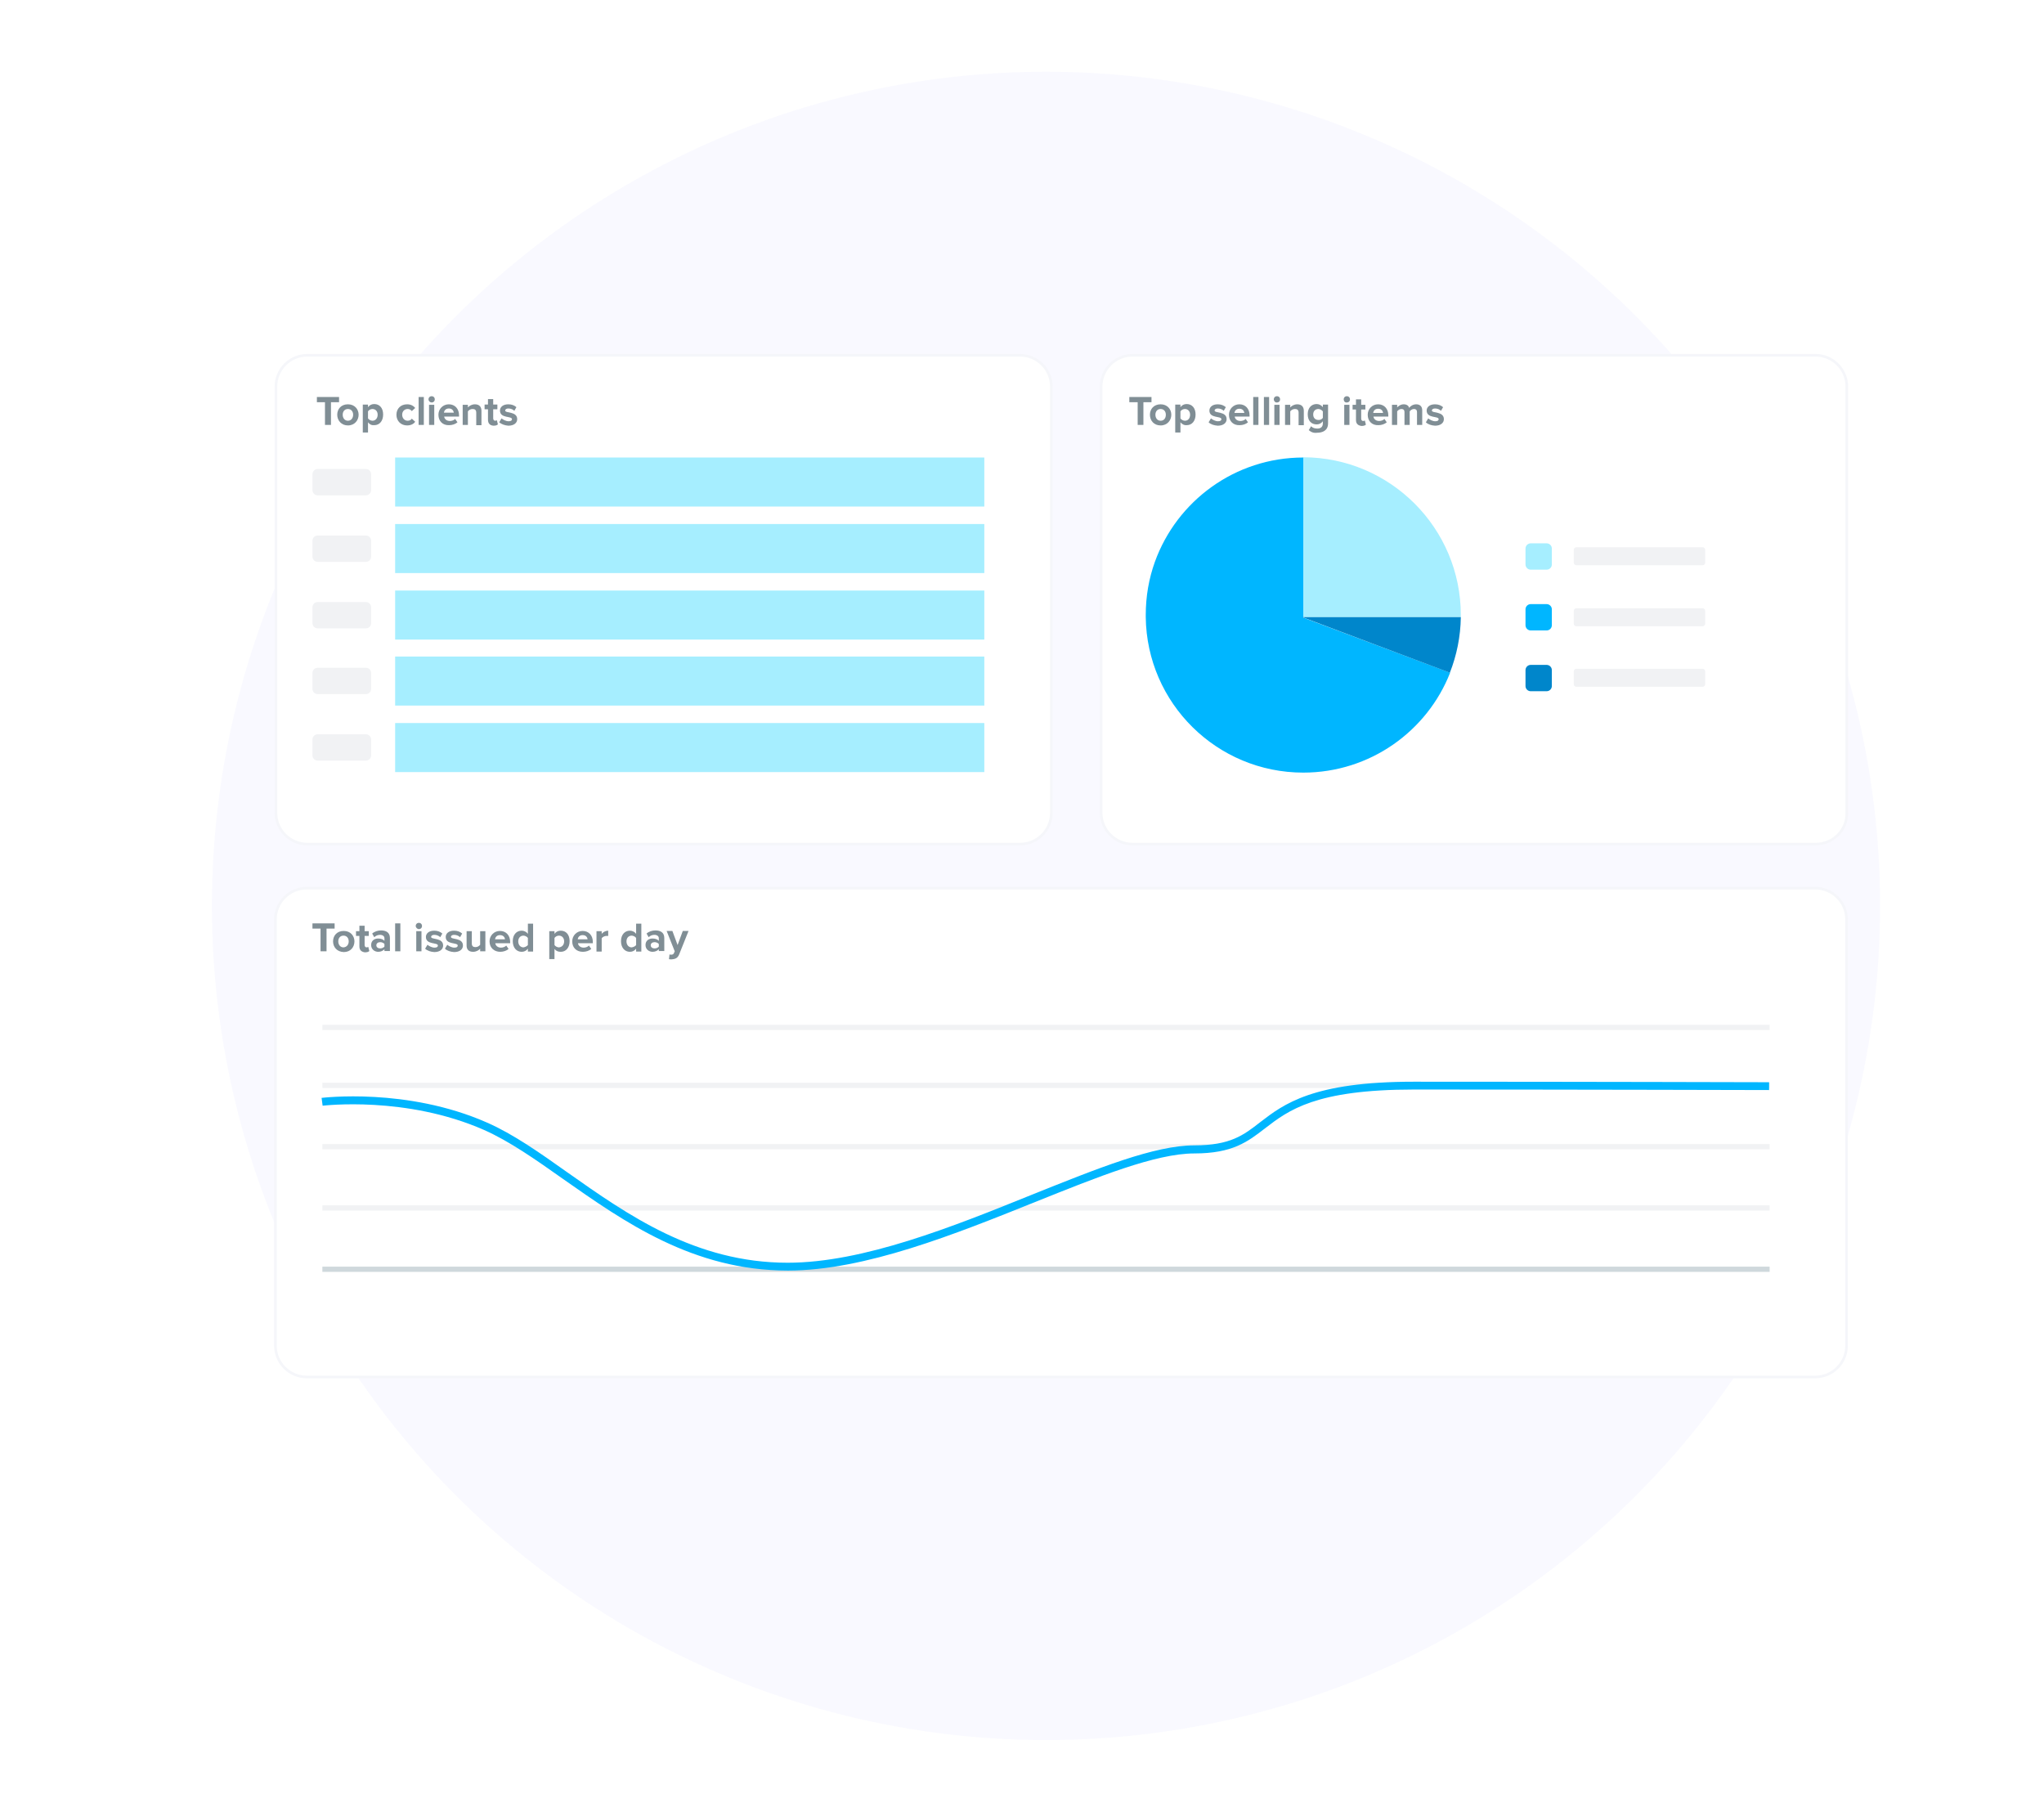 <?xml version="1.0" encoding="utf-8"?><svg id="e5xvVmqQNBa1" xmlns="http://www.w3.org/2000/svg" xmlns:xlink="http://www.w3.org/1999/xlink" viewBox="0 0 783.7 687.7" shape-rendering="geometricPrecision" text-rendering="geometricPrecision"><defs><filter id="e5xvVmqQNBa3-filter" x="-400%" width="600%" y="-400%" height="600%"><feGaussianBlur id="e5xvVmqQNBa3-filter-drop-shadow-0-blur" in="SourceAlpha" stdDeviation="8,8"/><feOffset id="e5xvVmqQNBa3-filter-drop-shadow-0-offset" dx="6" dy="6" result="tmp"/><feFlood id="e5xvVmqQNBa3-filter-drop-shadow-0-flood" flood-color="rgba(0,0,0,0.05)"/><feComposite id="e5xvVmqQNBa3-filter-drop-shadow-0-composite" operator="in" in2="tmp"/><feMerge id="e5xvVmqQNBa3-filter-drop-shadow-0-merge"><feMergeNode id="e5xvVmqQNBa3-filter-drop-shadow-0-merge-node-1"/><feMergeNode id="e5xvVmqQNBa3-filter-drop-shadow-0-merge-node-2" in="SourceGraphic"/></feMerge></filter><filter id="e5xvVmqQNBa4-filter" x="-400%" width="600%" y="-400%" height="600%"><feGaussianBlur id="e5xvVmqQNBa4-filter-drop-shadow-0-blur" in="SourceAlpha" stdDeviation="8,8"/><feOffset id="e5xvVmqQNBa4-filter-drop-shadow-0-offset" dx="6" dy="6" result="tmp"/><feFlood id="e5xvVmqQNBa4-filter-drop-shadow-0-flood" flood-color="rgba(0,0,0,0.05)"/><feComposite id="e5xvVmqQNBa4-filter-drop-shadow-0-composite" operator="in" in2="tmp"/><feMerge id="e5xvVmqQNBa4-filter-drop-shadow-0-merge"><feMergeNode id="e5xvVmqQNBa4-filter-drop-shadow-0-merge-node-1"/><feMergeNode id="e5xvVmqQNBa4-filter-drop-shadow-0-merge-node-2" in="SourceGraphic"/></feMerge></filter><filter id="e5xvVmqQNBa5-filter" x="-400%" width="600%" y="-400%" height="600%"><feGaussianBlur id="e5xvVmqQNBa5-filter-drop-shadow-0-blur" in="SourceAlpha" stdDeviation="8,8"/><feOffset id="e5xvVmqQNBa5-filter-drop-shadow-0-offset" dx="6" dy="6" result="tmp"/><feFlood id="e5xvVmqQNBa5-filter-drop-shadow-0-flood" flood-color="rgba(0,0,0,0.05)"/><feComposite id="e5xvVmqQNBa5-filter-drop-shadow-0-composite" operator="in" in2="tmp"/><feMerge id="e5xvVmqQNBa5-filter-drop-shadow-0-merge"><feMergeNode id="e5xvVmqQNBa5-filter-drop-shadow-0-merge-node-1"/><feMergeNode id="e5xvVmqQNBa5-filter-drop-shadow-0-merge-node-2" in="SourceGraphic"/></feMerge></filter></defs><circle r="319.8" transform="translate(401.05 347.3)" fill="#f9f9ff"/><path d="M385.1,317.6h-273.3c-6.6,0-12-5.4-12-12v-163.4c0-6.6,5.4-12,12-12h273.3c6.6,0,12,5.4,12,12v163.4c0,6.7-5.4,12-12,12Z" filter="url(#e5xvVmqQNBa3-filter)" fill="#fff" stroke="#f5f6fa" stroke-miterlimit="10"/><path d="M690.2,317.6h-262c-6.6,0-12-5.4-12-12v-163.4c0-6.6,5.4-12,12-12h261.9c6.6,0,12,5.4,12,12v163.4c.1,6.7-5.3,12-11.9,12Z" filter="url(#e5xvVmqQNBa4-filter)" fill="#fff" stroke="#f5f6fa" stroke-miterlimit="10"/><path d="M690.2,521.9h-578.4c-6.6,0-12-5.4-12-12v-163.4c0-6.6,5.4-12,12-12h578.4c6.6,0,12,5.4,12,12v163.4c0,6.6-5.4,12-12,12Z" transform="translate(-.2 0)" filter="url(#e5xvVmqQNBa5-filter)" fill="#fff" stroke="#f5f6fa" stroke-miterlimit="10"/><path d="M140.3,291.6h-18.5c-1.1,0-2-.9-2-2v-6.1c0-1.1.9-2,2-2h18.5c1.1,0,2,.9,2,2v6.1c0,1.1-.9,2-2,2Z" fill="#f1f2f4"/><path d="M140.3,266.1h-18.5c-1.1,0-2-.9-2-2v-6.1c0-1.1.9-2,2-2h18.5c1.1,0,2,.9,2,2v6.1c0,1.1-.9,2-2,2Z" fill="#f1f2f4"/><path d="M140.3,240.9h-18.5c-1.1,0-2-.9-2-2v-6.1c0-1.1.9-2,2-2h18.5c1.1,0,2,.9,2,2v6.1c0,1.1-.9,2-2,2Z" fill="#f1f2f4"/><path d="M140.3,215.4h-18.5c-1.1,0-2-.9-2-2v-6.1c0-1.1.9-2,2-2h18.5c1.1,0,2,.9,2,2v6.1c0,1.1-.9,2-2,2Z" fill="#f1f2f4"/><path d="M140.3,189.9h-18.5c-1.1,0-2-.9-2-2v-6.1c0-1.1.9-2,2-2h18.5c1.1,0,2,.9,2,2v6.1c0,1.1-.9,2-2,2Z" fill="#f1f2f4"/><path d="M593,218.4h-6.1c-1.1,0-2-.9-2-2v-6.1c0-1.1.9-2,2-2h6.1c1.1,0,2,.9,2,2v6.1c0,1.1-.9,2-2,2Z" fill="#a6eeff"/><path d="M593,241.7h-6.1c-1.1,0-2-.9-2-2v-6.1c0-1.1.9-2,2-2h6.1c1.1,0,2,.9,2,2v6.1c0,1.1-.9,2-2,2Z" fill="#00b6ff"/><path d="M593,265h-6.1c-1.1,0-2-.9-2-2v-6.1c0-1.1.9-2,2-2h6.1c1.1,0,2,.9,2,2v6.1c0,1.1-.9,2-2,2Z" fill="#0086cb"/><path d="M652.8,216.7h-48.4c-.5,0-1-.4-1-1v-4.9c0-.5.4-1,1-1h48.4c.5,0,1,.4,1,1v4.9c0,.6-.5,1-1,1Z" fill="#f1f2f4"/><path d="M652.8,240.1h-48.4c-.5,0-1-.4-1-1v-4.9c0-.5.4-1,1-1h48.4c.5,0,1,.4,1,1v4.9c0,.5-.5,1-1,1Z" fill="#f1f2f4"/><path d="M652.8,263.3h-48.4c-.5,0-1-.4-1-1v-4.9c0-.5.4-1,1-1h48.4c.5,0,1,.4,1,1v4.9c0,.6-.5,1-1,1Z" fill="#f1f2f4"/><rect width="225.9" height="18.8" rx="0" ry="0" transform="translate(151.5 175.4)" fill="#a6eeff"/><rect width="225.9" height="18.8" rx="0" ry="0" transform="translate(151.5 200.9)" fill="#a6eeff"/><rect width="225.9" height="18.8" rx="0" ry="0" transform="translate(151.5 226.4)" fill="#a6eeff"/><rect width="225.9" height="18.8" rx="0" ry="0" transform="translate(151.5 251.7)" fill="#a6eeff"/><rect width="225.9" height="18.8" rx="0" ry="0" transform="translate(151.5 277.2)" fill="#a6eeff"/><g><path d="M122.9,364.7v-8.7h-3.1v-2h8.5v2h-3.1v8.7h-2.3Z" fill="#808e95"/><path d="M127.7,360.9c0-2.2,1.5-4,4.1-4s4.1,1.9,4.1,4c0,2.2-1.5,4.1-4.1,4.1-2.6-.1-4.1-1.9-4.1-4.1Zm6,0c0-1.2-.7-2.2-2-2.2s-2,1-2,2.2.7,2.3,2,2.3c1.3-.1,2-1.1,2-2.3Z" fill="#808e95"/><path d="M137.8,362.8v-4h-1.3v-1.8h1.3v-2.1h2v2.1h1.6v1.8h-1.6v3.5c0,.5.3.9.7.9.3,0,.6-.1.7-.2l.4,1.6c-.3.3-.8.5-1.7.5-1.4-.2-2.1-.9-2.1-2.3Z" fill="#808e95"/><path d="M147.4,364.7v-.8c-.5.6-1.4,1-2.4,1-1.2,0-2.7-.8-2.7-2.6s1.4-2.5,2.7-2.5c1,0,1.9.3,2.4.9v-1c0-.8-.7-1.3-1.7-1.3-.8,0-1.6.3-2.2.9l-.8-1.4c.9-.8,2.2-1.2,3.4-1.2c1.8,0,3.4.7,3.4,2.9v5h-2.1Zm0-1.8v-1c-.3-.4-1-.7-1.6-.7-.8,0-1.5.4-1.5,1.2s.7,1.2,1.5,1.2c.6,0,1.3-.3,1.6-.7Z" fill="#808e95"/><path d="M151.5,364.7v-10.7h2v10.7h-2Z" fill="#808e95"/><path d="M159.4,355c0-.7.5-1.2,1.2-1.2s1.2.5,1.2,1.2-.5,1.2-1.2,1.2c-.6,0-1.2-.6-1.2-1.2Zm.2,9.7v-7.7h2v7.7h-2Z" fill="#808e95"/><path d="M163,363.7l.9-1.5c.6.5,1.7,1.1,2.7,1.1.9,0,1.3-.3,1.3-.8c0-1.3-4.6-.2-4.6-3.3c0-1.3,1.1-2.4,3.2-2.4c1.3,0,2.3.4,3.1,1.1l-.8,1.4c-.5-.5-1.3-.9-2.3-.9-.7,0-1.2.3-1.2.8c0,1.1,4.6.2,4.6,3.3c0,1.4-1.2,2.5-3.4,2.5-1.4-.1-2.7-.5-3.5-1.3Z" fill="#808e95"/><path d="M170.6,363.7l.9-1.5c.6.5,1.7,1.1,2.7,1.1.9,0,1.3-.3,1.3-.8c0-1.3-4.6-.2-4.6-3.3c0-1.3,1.1-2.4,3.2-2.4c1.3,0,2.3.4,3.1,1.1l-.8,1.4c-.5-.5-1.3-.9-2.3-.9-.7,0-1.2.3-1.2.8c0,1.1,4.6.2,4.6,3.3c0,1.4-1.2,2.5-3.4,2.5-1.4-.1-2.7-.5-3.5-1.3Z" fill="#808e95"/><path d="M184.1,364.7v-1c-.5.6-1.5,1.2-2.7,1.2-1.7,0-2.5-.9-2.5-2.4v-5.5h2v4.7c0,1.1.6,1.4,1.4,1.4s1.4-.4,1.8-.9v-5.2h2v7.7h-2Z" fill="#808e95"/><path d="M187.7,360.9c0-2.2,1.7-4,4-4s3.9,1.7,3.9,4.2v.5h-5.7c.1.9.9,1.7,2.2,1.7.7,0,1.6-.3,2-.8l.9,1.3c-.8.7-2,1.1-3.2,1.1-2.3,0-4.1-1.5-4.1-4Zm4-2.4c-1.3,0-1.8.9-1.9,1.6h3.8c0-.7-.6-1.6-1.9-1.6Z" fill="#808e95"/><path d="M202.4,364.7v-1c-.6.8-1.4,1.2-2.4,1.2-1.9,0-3.4-1.5-3.4-4.1c0-2.5,1.5-4,3.4-4c.9,0,1.8.4,2.4,1.2v-3.9h2v10.7h-2Zm0-2.4v-2.7c-.3-.5-1.1-.9-1.7-.9-1.2,0-2,.9-2,2.2s.8,2.3,2,2.3c.6-.1,1.3-.4,1.7-.9Z" fill="#808e95"/><path d="M212.6,363.8v3.9h-2v-10.7h2v1c.6-.8,1.4-1.2,2.4-1.2c2,0,3.4,1.5,3.4,4s-1.4,4.1-3.4,4.1c-1,0-1.8-.3-2.4-1.1Zm3.7-2.9c0-1.3-.8-2.2-2-2.2-.7,0-1.4.4-1.7.9v2.7c.3.5,1.1.9,1.7.9c1.2-.1,2-1,2-2.3Z" fill="#808e95"/><path d="M219.4,360.9c0-2.2,1.7-4,4-4s3.9,1.7,3.9,4.2v.5h-5.7c.1.9.9,1.7,2.2,1.7.7,0,1.6-.3,2-.8l.9,1.3c-.8.7-2,1.1-3.2,1.1-2.4,0-4.1-1.5-4.1-4Zm4-2.4c-1.3,0-1.8.9-1.9,1.6h3.8c-.1-.7-.6-1.6-1.9-1.6Z" fill="#808e95"/><path d="M228.7,364.7v-7.7h2v1c.6-.7,1.5-1.2,2.5-1.2v2c-.1,0-.3,0-.6,0-.7,0-1.6.4-1.9.9v5.1h-2Z" fill="#808e95"/><path d="M243.9,364.7v-1c-.6.8-1.4,1.2-2.4,1.2-1.9,0-3.4-1.5-3.4-4.1c0-2.5,1.5-4,3.4-4c.9,0,1.8.4,2.4,1.2v-3.9h2v10.7h-2Zm0-2.4v-2.7c-.3-.5-1.1-.9-1.7-.9-1.2,0-2,.9-2,2.2s.8,2.3,2,2.3c.6-.1,1.4-.4,1.7-.9Z" fill="#808e95"/><path d="M252.6,364.7v-.8c-.5.6-1.4,1-2.4,1-1.2,0-2.7-.8-2.7-2.6s1.4-2.5,2.7-2.5c1,0,1.9.3,2.4.9v-1c0-.8-.7-1.3-1.7-1.3-.8,0-1.6.3-2.2.9l-.8-1.4c.9-.8,2.2-1.2,3.4-1.2c1.8,0,3.4.7,3.4,2.9v5h-2.1Zm0-1.8v-1c-.3-.4-1-.7-1.6-.7-.8,0-1.5.4-1.5,1.2s.7,1.2,1.5,1.2c.6,0,1.3-.3,1.6-.7Z" fill="#808e95"/><path d="M256.7,365.9c.2.1.4.1.6.1.5,0,.9-.1,1.1-.6l.3-.7-3.1-7.8h2.2l2,5.4l2-5.4h2.2l-3.6,9c-.6,1.5-1.6,1.8-2.9,1.9-.2,0-.8,0-1-.1l.2-1.8Z" fill="#808e95"/></g><g><path d="M436.2,162.9v-8.7h-3.2v-2h8.5v2h-3.1v8.7h-2.2Z" fill="#808e95"/><path d="M440.9,159c0-2.2,1.5-4,4.1-4s4.1,1.9,4.1,4-1.5,4.1-4.1,4.1-4.1-1.9-4.1-4.1Zm6.1,0c0-1.2-.7-2.2-2-2.2s-2,1-2,2.2.7,2.3,2,2.3s2-1,2-2.3Z" fill="#808e95"/><path d="M452.6,161.9v3.9h-2v-10.7h2v1c.6-.8,1.4-1.2,2.4-1.2c2,0,3.4,1.5,3.4,4s-1.4,4.1-3.4,4.1c-.9.1-1.7-.3-2.4-1.1Zm3.7-2.9c0-1.3-.8-2.2-2-2.2-.7,0-1.4.4-1.7.9v2.7c.3.5,1.1.9,1.7.9c1.2,0,2-.9,2-2.3Z" fill="#808e95"/><path d="M463.4,161.9l.9-1.5c.6.5,1.7,1.1,2.7,1.1.9,0,1.3-.3,1.3-.8c0-1.3-4.6-.2-4.6-3.3c0-1.3,1.1-2.4,3.2-2.4c1.3,0,2.3.4,3.1,1.1l-.8,1.4c-.5-.5-1.3-.9-2.3-.9-.7,0-1.2.3-1.2.8c0,1.1,4.6.2,4.6,3.3c0,1.4-1.2,2.5-3.4,2.5-1.4-.1-2.7-.5-3.5-1.3Z" fill="#808e95"/><path d="M471.2,159c0-2.2,1.7-4,4-4s3.9,1.7,3.9,4.2v.5h-5.7c.1.9.9,1.7,2.2,1.7.7,0,1.6-.3,2-.8l.9,1.3c-.8.7-2,1.1-3.2,1.1-2.4.1-4.1-1.5-4.1-4Zm4-2.3c-1.3,0-1.8.9-1.9,1.6h3.8c-.1-.7-.6-1.6-1.9-1.6Z" fill="#808e95"/><path d="M480.5,162.9v-10.7h2v10.7h-2Z" fill="#808e95"/><path d="M484.6,162.9v-10.7h2v10.7h-2Z" fill="#808e95"/><path d="M488.4,153.1c0-.7.5-1.2,1.2-1.2s1.2.5,1.2,1.2-.5,1.2-1.2,1.2c-.6.1-1.2-.5-1.2-1.2Zm.2,9.8v-7.7h2v7.7h-2Z" fill="#808e95"/><path d="M497.9,162.9v-4.7c0-1.1-.6-1.4-1.4-1.4s-1.4.4-1.8.9v5.2h-2v-7.7h2v1c.5-.6,1.5-1.2,2.7-1.2c1.7,0,2.5,1,2.5,2.5v5.5h-2Z" fill="#808e95"/><path d="M501.8,164.9l.9-1.5c.6.7,1.5.9,2.4.9c1,0,2.1-.4,2.1-2v-.8c-.6.8-1.4,1.2-2.4,1.2-1.9,0-3.4-1.3-3.4-3.9c0-2.5,1.5-3.9,3.4-3.9.9,0,1.8.4,2.4,1.2v-1h2v7.2c0,2.9-2.3,3.6-4.2,3.6-1.2.2-2.3-.2-3.2-1Zm5.4-4.7v-2.5c-.4-.5-1.1-.9-1.7-.9-1.2,0-2,.8-2,2.1s.8,2.1,2,2.1c.6.1,1.4-.3,1.7-.8Z" fill="#808e95"/><path d="M515.2,153.1c0-.7.5-1.2,1.2-1.2s1.2.5,1.2,1.2-.5,1.2-1.2,1.2c-.7.1-1.2-.5-1.2-1.2Zm.2,9.8v-7.7h2v7.7h-2Z" fill="#808e95"/><path d="M519.9,161v-4h-1.3v-1.8h1.3v-2.1h2v2.1h1.6v1.8h-1.6v3.5c0,.5.3.9.7.9.3,0,.6-.1.7-.2l.4,1.6c-.3.3-.8.5-1.7.5-1.4-.2-2.1-.9-2.1-2.3Z" fill="#808e95"/><path d="M524.4,159c0-2.2,1.7-4,4-4s3.9,1.7,3.9,4.2v.5h-5.7c.1.9.9,1.7,2.2,1.7.7,0,1.6-.3,2-.8l.9,1.3c-.8.7-2,1.1-3.2,1.1-2.4.1-4.1-1.5-4.1-4Zm4-2.3c-1.3,0-1.8.9-1.9,1.6h3.8c-.1-.7-.6-1.6-1.9-1.6Z" fill="#808e95"/><path d="M543.3,162.9v-4.9c0-.7-.3-1.2-1.2-1.2-.7,0-1.3.5-1.6.9v5.2h-2v-4.9c0-.7-.3-1.2-1.2-1.2-.7,0-1.3.5-1.6.9v5.2h-2v-7.7h2v1c.3-.4,1.3-1.2,2.5-1.2c1.1,0,1.9.5,2.1,1.4.4-.7,1.5-1.4,2.7-1.4c1.4,0,2.3.8,2.3,2.3v5.6h-2Z" fill="#808e95"/><path d="M546.7,161.9l.9-1.5c.6.5,1.7,1.1,2.7,1.1.9,0,1.3-.3,1.3-.8c0-1.3-4.6-.2-4.6-3.3c0-1.3,1.1-2.4,3.2-2.4c1.3,0,2.3.4,3.1,1.1l-.8,1.4c-.5-.5-1.3-.9-2.3-.9-.7,0-1.2.3-1.2.8c0,1.1,4.6.2,4.6,3.3c0,1.4-1.2,2.5-3.4,2.5-1.4-.1-2.7-.5-3.5-1.3Z" fill="#808e95"/></g><g><path d="M124.6,162.9v-8.7h-3.1v-2h8.5v2h-3.1v8.7h-2.3Z" fill="#808e95"/><path d="M129.3,159c0-2.2,1.5-4,4.1-4s4.1,1.9,4.1,4-1.5,4.1-4.1,4.1c-2.5,0-4.1-1.9-4.1-4.1Zm6.1,0c0-1.2-.7-2.2-2-2.2s-2,1-2,2.2.7,2.3,2,2.3s2-1.1,2-2.3Z" fill="#808e95"/><path d="M141.1,161.9v3.9h-2v-10.7h2v1c.6-.8,1.4-1.2,2.4-1.2c2,0,3.4,1.5,3.4,4s-1.4,4.1-3.4,4.1c-1,.1-1.8-.3-2.4-1.1Zm3.7-2.9c0-1.3-.8-2.2-2-2.2-.7,0-1.4.4-1.7.9v2.7c.3.5,1.1.9,1.7.9c1.2,0,2-1,2-2.3Z" fill="#808e95"/><path d="M152,159c0-2.4,1.7-4,4.1-4c1.6,0,2.5.7,3.1,1.4l-1.3,1.2c-.4-.5-.9-.8-1.6-.8-1.2,0-2.1.9-2.1,2.2s.9,2.3,2.1,2.3c.7,0,1.3-.3,1.6-.8l1.3,1.2c-.5.7-1.5,1.4-3.1,1.4-2.4,0-4.1-1.7-4.1-4.1Z" fill="#808e95"/><path d="M160.5,162.9v-10.7h2v10.7h-2Z" fill="#808e95"/><path d="M164.3,153.1c0-.7.5-1.2,1.2-1.2s1.2.5,1.2,1.2-.5,1.2-1.2,1.2c-.6,0-1.2-.5-1.2-1.2Zm.2,9.8v-7.7h2v7.7h-2Z" fill="#808e95"/><path d="M168.1,159c0-2.2,1.7-4,4-4s3.9,1.7,3.9,4.2v.5h-5.7c.1.9.9,1.7,2.2,1.7.7,0,1.6-.3,2-.8l.9,1.3c-.8.7-2,1.1-3.2,1.1-2.4.1-4.1-1.5-4.1-4Zm4-2.4c-1.3,0-1.8.9-1.9,1.6h3.8c-.1-.7-.6-1.6-1.9-1.6Z" fill="#808e95"/><path d="M182.6,162.9v-4.7c0-1.1-.6-1.4-1.4-1.4s-1.4.4-1.8.9v5.2h-2v-7.7h2v1c.5-.6,1.5-1.2,2.7-1.2c1.7,0,2.5,1,2.5,2.5v5.5h-2Z" fill="#808e95"/><path d="M187.1,160.9v-4h-1.3v-1.8h1.3v-2.1h2v2.1h1.6v1.8h-1.6v3.5c0,.5.3.9.7.9.3,0,.6-.1.7-.2l.4,1.6c-.3.3-.8.5-1.7.5-1.4-.1-2.1-.9-2.1-2.3Z" fill="#808e95"/><path d="M191.4,161.9l.9-1.5c.6.5,1.7,1.1,2.7,1.1.9,0,1.3-.3,1.3-.8c0-1.3-4.6-.2-4.6-3.3c0-1.3,1.1-2.4,3.2-2.4c1.3,0,2.3.4,3.1,1.1l-.8,1.4c-.5-.5-1.3-.9-2.3-.9-.7,0-1.2.3-1.2.8c0,1.1,4.6.2,4.6,3.3c0,1.4-1.2,2.5-3.4,2.5-1.4-.1-2.7-.6-3.5-1.3Z" fill="#808e95"/></g><g><g><rect width="554.9" height="2" rx="0" ry="0" transform="translate(123.6 485.6)" fill="#cfd8dc"/></g><g><rect width="554.9" height="2" rx="0" ry="0" transform="translate(123.6 462.1)" fill="#f1f2f4"/></g><g><rect width="554.9" height="2" rx="0" ry="0" transform="translate(123.6 438.6)" fill="#f1f2f4"/></g><g><rect width="554.9" height="2" rx="0" ry="0" transform="translate(123.6 415.1)" fill="#f1f2f4"/></g><g><rect width="554.9" height="2" rx="0" ry="0" transform="translate(123.6 392.9)" fill="#f1f2f4"/></g></g><g><path d="M302.1,487.1c-36.4,0-62.8-18.7-86.2-35.1-10.6-7.5-20.6-14.5-30.3-18.8-30-13.2-61.6-9.3-61.9-9.3l-.4-3c.3,0,32.7-4.1,63.5,9.5c10,4.4,20.1,11.5,30.8,19.1c23,16.2,49,34.6,84.4,34.6c28.9,0,63.3-13.8,93.7-26.1c25.2-10.1,46.9-18.9,62.3-18.9c13.7,0,18.8-3.9,25.2-8.9c9-6.9,20.1-15.5,58.9-15.5c65,0,135.5.2,136.2.2v3c-.7,0-71.2-.2-136.2-.2-37.7,0-48,7.9-57.1,14.9-6.6,5.1-12.4,9.6-27.1,9.6-14.8,0-37.3,9.1-61.2,18.7-30.4,12.2-65.1,26.2-94.6,26.2Z" fill="#00b6ff"/></g><path d="M560.1,235.8c0,.3,0,.6,0,.8h-60.4v-61.3c33.4.1,60.4,27.2,60.4,60.5Z" fill="#a6eeff"/><path d="M556,257.9c-8.8,22.4-30.7,38.3-56.3,38.3-33.1,0-60-26.6-60.4-59.6c0-.3,0-.5,0-.8c0-7.2,1.2-14,3.5-20.4c8.4-23.3,30.7-40,56.9-40v61.4L556,257.9Z" fill="#00b6ff"/><path d="M560.1,236.6c-.1,7.5-1.6,14.7-4.2,21.3l-56.3-21.2v-.1h60.5Z" fill="#0086cb"/></svg>